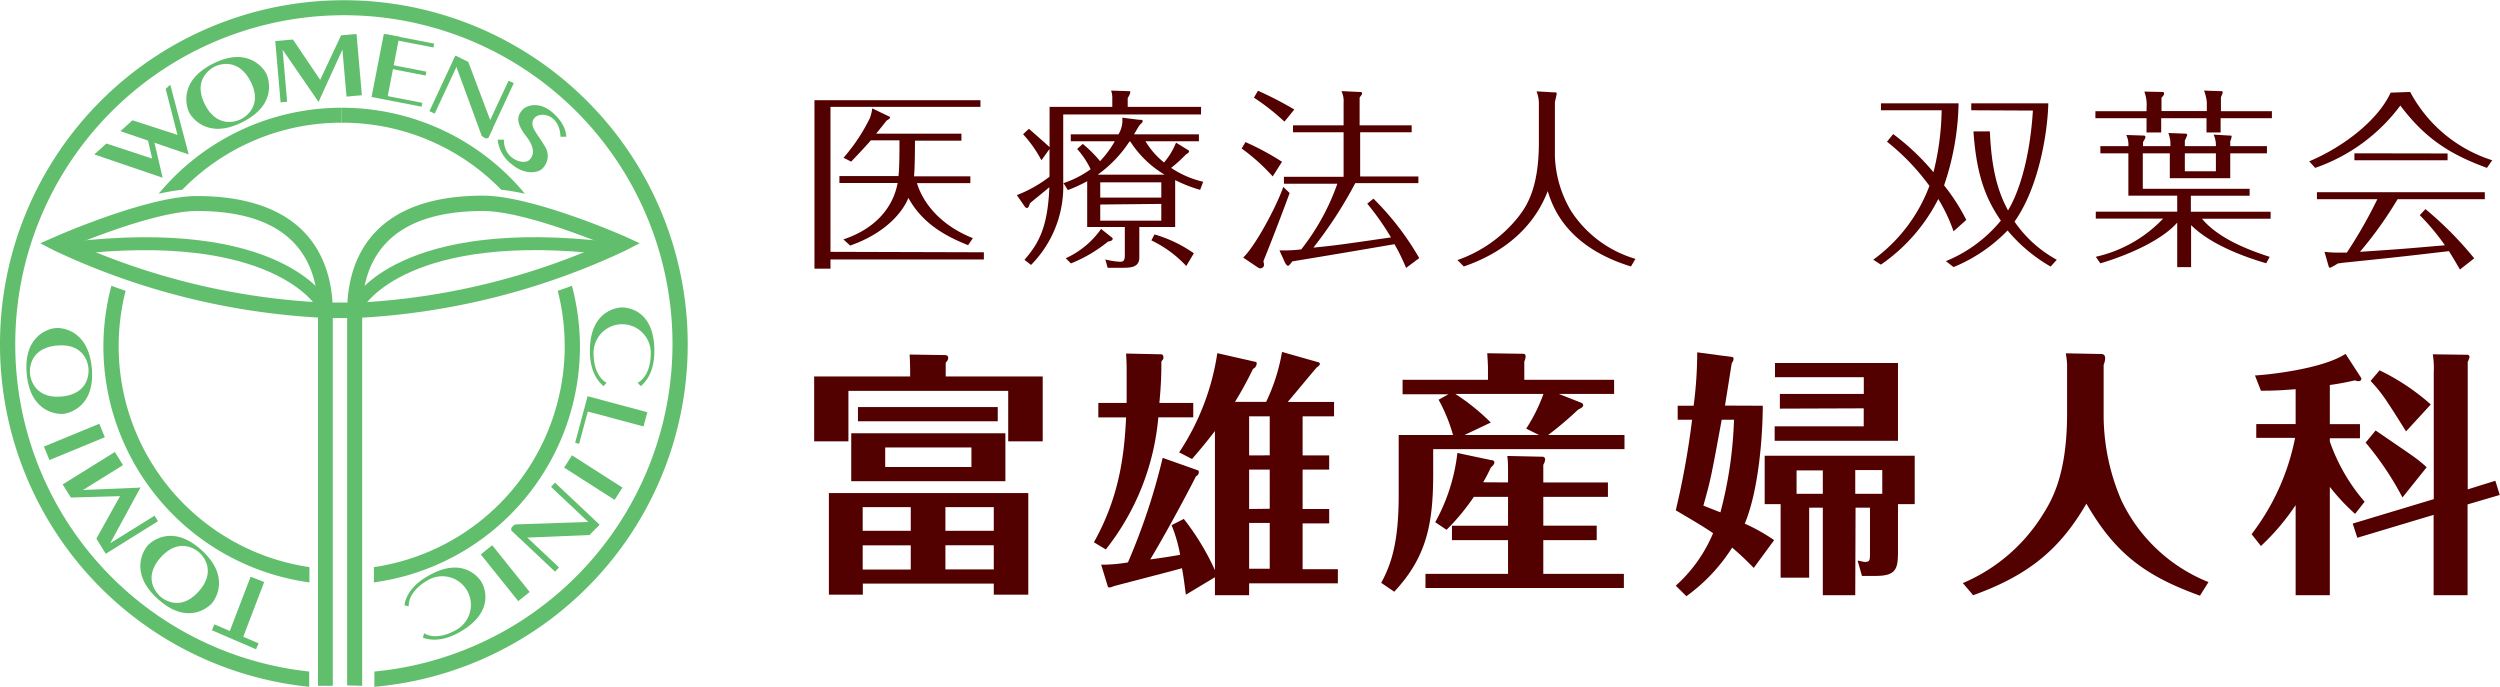 <svg xmlns="http://www.w3.org/2000/svg" viewBox="0 0 327.61 90"><defs><style>.cls-1{fill:#530000;}.cls-2{fill:#61be6c;}</style></defs><g id="レイヤー_2" data-name="レイヤー 2"><g id="うえ"><path class="cls-1" d="M119.27,48.69c0-1.12-.06-1.89-.06-2.23l4.52.07c.2,0,.53,0,.53.4a.88.88,0,0,1-.33.58v1.82h12.71v8.5h-4.52V51.22H111.18v6.61h-4.49v-8.5h12.58Zm-6.2,27.79v1.45h-4.45V64.61h26.13V77.93h-4.52V76.48Zm18.68-19.7v6.28h-20.2V56.78Zm-1-3.44V55.2H112.43V53.34Zm-11.4,13.12h-6.3v3.1h6.3Zm0,5h-6.3v3.17h6.3ZM116,58.64V61.2h11.3V58.64Zm7.89,10.92h6.34v-3.1h-6.34Zm0,5.06h6.34V71.45h-6.34Z"/><path class="cls-1" d="M156.37,52.8v1.89h-4.58A32.39,32.39,0,0,1,144.91,72l-1.56-.94c3.51-6.24,4-12,4.22-16.36h-3.64V52.8h3.71c0-.67,0-1.48,0-3.71,0-1.41,0-1.41-.07-2.76l4.62.1c.14,0,.27.17.27.4s0,.2-.27.54c0,1.25,0,2.67-.26,5.43ZM155.13,68a32.59,32.59,0,0,1,4.08,6.72V56.48c-1.39,1.82-2.26,2.8-3,3.67l-1.69-.87a32,32,0,0,0,5-13l5.06,1.15c.06,0,.1.1.1.17a.8.8,0,0,1-.48.74,47.64,47.64,0,0,1-2.36,4.32h4.08A24.43,24.43,0,0,0,168,46.12l4.76,1.35a.22.22,0,0,1,.2.21c0,.2-.27.37-.4.47s-3.21,3.84-3.81,4.52h6.07v1.89h-4.12v5.12h3.48v1.86h-3.48V66.7h3.48v1.89h-3.48v6h4.62v1.85H163.69V78h-4.48V75.64l-3.81,2.29c-.21-1.59-.31-2.43-.51-3.47-1.38.4-8.77,2.29-8.94,2.36s-.44.16-.5.16-.27,0-.27-.1L144.3,74a20.59,20.59,0,0,0,3.51-.3A82.79,82.79,0,0,0,152.36,60L157,61.64a.22.22,0,0,1,.1.2.59.59,0,0,1-.37.57c-1.52,3-4.32,8.13-6,10.9,1-.14,2.67-.37,3.92-.61a19.33,19.33,0,0,0-1.12-3.88Zm11.26-8.33V54.56h-2.7v5.12Zm0,7V61.54h-2.7V66.7Zm0,7.86v-6h-2.7v6Z"/><path class="cls-1" d="M211.52,49.77v1.85h-7.25l3,1.18a.37.37,0,0,1,.2.31c0,.27-.47.47-.67.57A44.93,44.93,0,0,1,202.88,57h10v1.86H187.81v3.3c0,6.68-.95,10.93-5.1,15.38L181,76.38c1.25-2.33,2.29-5.13,2.29-11.47V57h7.12a21.73,21.73,0,0,0-1.89-4.62l1.28-.71h-6V49.77h11.19V48.11c0-.1-.06-1.45-.1-1.82l4.69.07c.27,0,.34.13.34.37a1.65,1.65,0,0,1-.17.64v2.4Zm-13.9,13.45V61.67c0-.44,0-1.25-.1-1.92l4.59.1a.34.34,0,0,1,.37.37,1.47,1.47,0,0,1-.24.68v2.32h8.47v1.89h-8.47v3.78h7v1.89h-7V75.2H212.8v1.85h-26V75.2h10.82V70.78h-7.35V68.89h7.35V65.11h-4.48a28.92,28.92,0,0,1-3.58,4.32l-1.48-1a24.35,24.35,0,0,0,2.9-9.07l4.45.94c.17,0,.4.07.4.31s-.27.47-.47.67a21.35,21.35,0,0,1-1,1.92Zm-6.91-11.6a28.54,28.54,0,0,1,4.65,3.75L191.92,57h9.75L200,56.17a21.69,21.69,0,0,0,2.26-4.55Z"/><path class="cls-1" d="M231,53.17c0,3.41-.44,10.86-2.36,15.45a23.93,23.93,0,0,1,3.85,2.16l-2.67,3.64c-.71-.71-1.31-1.35-2.83-2.66a23.13,23.13,0,0,1-6,6.37l-1.39-1.38a19.17,19.17,0,0,0,4.89-6.88c-1.45-1-3.44-2.13-4.89-3A108.42,108.42,0,0,0,221.74,55h-1.89V53.17h2.09a53.75,53.75,0,0,0,.47-7l4.55.61c.14,0,.21.1.21.23s0,.21-.24.61l-.88,5.53ZM225.62,55c-1.42,7.72-1.42,7.72-2.4,11.26l2.23.88A53.56,53.56,0,0,0,227.23,55ZM243.12,78h-4.25V66.53h-1.79V75.7h-3.74V66.06h-2.09V59.72h19.66v6.34h-2.19v6.2c0,2.3-.24,3.21-2.94,3.21H244l-.57-2c.17,0,.81.17.91.17.68,0,.71-.2.71-1.11v-6h-1.89Zm-9.88-24.45V51.62h11V49.43H232.6V47.57h16.12V57.76H232.56V55.87h11.67V53.51Zm5.63,8.09h-3.44v3.07h3.44Zm4.25,3.07h3.54V61.6h-3.54Z"/><path class="cls-1" d="M275.36,46.39c.34,0,.51.21.51.58a2.61,2.61,0,0,1-.2.84v6.85A28.3,28.3,0,0,0,278,65.58a21.44,21.44,0,0,0,11.41,10.7l-1.12,1.78C281,75.43,277.15,72.46,273.41,66,270,71.86,266,75.33,258.57,78l-1.35-1.59a22.78,22.78,0,0,0,10.49-9c1.21-1.92,3.17-5.26,3.17-13.26v-6.4a12,12,0,0,0-.17-1.45Z"/><path class="cls-1" d="M305.31,57.86a24.23,24.23,0,0,0,4.56,7.89l-1.25,1.59a26.71,26.71,0,0,1-3.31-3.54V78h-4.48V66.19a30.06,30.06,0,0,1-4.55,5.36L295.06,70a30.39,30.39,0,0,0,5.7-12.62h-5.09V55.57h5.16V51c-2.43.2-3.51.2-4.55.2l-.78-2c1.45-.06,8.8-.81,11.87-2.83l2.06,3.17s.1.41-.37.41a1,1,0,0,1-.44-.11c-.78.17-1.82.41-3.31.61v5.13h3.95v1.85h-3.95ZM327,63l.58,1.86-4.22,1.24V78h-4.45V67.47l-10,3-.6-1.86,10.62-3.2V48.79a11,11,0,0,0-.13-2.36l4.58.06a.31.31,0,0,1,.24.31,4.82,4.82,0,0,1-.24.64V64.13Zm-12.17,2.19A39.88,39.88,0,0,0,310,58l1.31-1.59c.78.54,4.25,2.9,5,3.44A17.17,17.17,0,0,1,318,61.23Zm.47-8.66c-2.7-4.29-3.14-5-4.65-6.61l1.18-1.39A29.14,29.14,0,0,1,318.54,53Z"/><path class="cls-1" d="M128.93,33.06V34h-20.1v1.21h-2.1V13.13h21.75V14H108.83v19Zm-2.07-.93c-2.45-1-5.84-2.56-7.82-6.2-.73,1.82-2.93,4.6-7.63,6.25l-.89-.81c4-1.32,6.48-4,7.11-7.39H110v-.91h7.74c.13-1,.13-3.46.13-4.68h-3.75c-.81.94-2.07,2.26-2.58,2.79l-1-.51a23.59,23.59,0,0,0,3.46-5.21,5.48,5.48,0,0,0,.3-1.26l2.08,1c.18.07.25.1.25.2s-.1.2-.45.4c-.43.56-.79,1-1.37,1.72h11.18v.91H119.9c0,.54,0,3.34-.12,4.68h7.38V24h-7c.81,2.63,3.08,5.52,7.33,7.21Z"/><path class="cls-1" d="M157.39,14V15H139.33v9a14.61,14.61,0,0,1-4.22,10.72l-.86-.68c1.92-2.18,3.06-4.35,3.26-9.51-.38.35-2.17,1.77-2.53,2.1-.15.4-.23.63-.4.63a.46.46,0,0,1-.33-.25l-1-1.44a17.12,17.12,0,0,0,4.28-2.41V19.53L136.47,21a16.13,16.13,0,0,0-2.4-3.41l.76-.71c.45.38,2.45,2.15,2.71,2.4V14h8.22V12.75a2.74,2.74,0,0,0-.16-.88l2.18.07c.2,0,.35,0,.35.11a1.94,1.94,0,0,1-.35.78V14Zm-1.77,5.62c.13.07.2.13.2.23s-.15.25-.4.38A19,19,0,0,1,153.47,22a12.66,12.66,0,0,0,4.2,1.82l-.4,1.06A18.68,18.68,0,0,1,154,23.6v6.15H149.3v4c0,1.34-1.24,1.34-2.23,1.34h-1.92l-.3-1.09a9.34,9.34,0,0,0,1.92.3c.43,0,.63-.12.63-.86V29.75h-4.93v-6a21.73,21.73,0,0,1-2.53,1.16l-.58-.91a13.14,13.14,0,0,0,3.56-1.82,10.92,10.92,0,0,0-1.77-2.66l.74-.66a16.64,16.64,0,0,1,2.27,2.26,13.66,13.66,0,0,0,1.93-2.61h-5.77v-.91h6.25a3.52,3.52,0,0,0,.5-2.18l2.23.28c.38,0,.43,0,.43.18s-.13.25-.31.43-.55.86-.81,1.29h8.5v.91h-7a10.29,10.29,0,0,0,2.43,2.78,9,9,0,0,0,1.57-2.6ZM145.55,31c.23.18.26.21.26.28,0,.26-.33.33-.61.38a18.9,18.9,0,0,1-4.86,2.86l-.68-.68A11.38,11.38,0,0,0,144.29,30Zm7.06-8.11a13.69,13.69,0,0,1-4.48-4.33H148a16.33,16.33,0,0,1-4.15,4.33Zm-.43,3v-2h-8v2Zm-8,.91v2.12h8V26.72Zm7.11,3.92a17.54,17.54,0,0,1,5.16,2.47l-1,1.67a15.12,15.12,0,0,0-4.57-3.36Z"/><path class="cls-1" d="M166.78,23.12a25.26,25.26,0,0,0-4.07-3.66l.5-.84A34.62,34.62,0,0,1,168,21.2ZM169,25.3c-1.44,3.89-2.4,6.35-3.44,8.93a2.38,2.38,0,0,1,.08.43.46.46,0,0,1-.46.5.59.59,0,0,1-.33-.1l-1.94-1.31c1.54-1.44,4.3-6.53,5.26-9.26Zm-.68-9.36a29.33,29.33,0,0,0-4-3.14l.53-.91a46.91,46.91,0,0,1,4.76,2.46Zm16.67.48v.91h-6.75v5.79h7.63V24H177.6a55.64,55.64,0,0,1-5.49,8.45c3-.3,3.17-.33,10.17-1.34a34.6,34.6,0,0,0-3.11-4.42l.81-.66a36.51,36.51,0,0,1,6,7.79l-1.72,1.29A26.5,26.5,0,0,0,182.74,32c-4.45.76-8.91,1.52-13.38,2.25-.41.51-.46.58-.58.58s-.31-.25-.38-.4l-.74-1.62a19.6,19.6,0,0,0,2.86-.13,29.9,29.9,0,0,0,4.73-8.6h-7v-.91h7.82V17.33h-6.63v-.91h6.63V13.49a3.09,3.09,0,0,0-.28-1.55l2.32.11c.23,0,.38,0,.38.17s0,.13-.32.56v3.64Z"/><path class="cls-1" d="M203.53,12.1c.41,0,.46,0,.46.17s-.21,1-.23,1.12v7.1a15,15,0,0,0,2.15,7.21,15.13,15.13,0,0,0,8.4,6.22l-.58,1c-8.6-2.64-10.32-8-10.91-9.87-.65,1.62-2.83,7.06-11,9.87l-.83-.84a17.58,17.58,0,0,0,7.86-5.51c1-1.27,2.81-3.57,2.81-9.87V13.39a4.75,4.75,0,0,0-.3-1.42Z"/><path class="cls-1" d="M256,30.31a21.66,21.66,0,0,0-2-4.23,23.17,23.17,0,0,1-7.52,8.6l-1-.65a21.06,21.06,0,0,0,7.36-9.67,29.57,29.57,0,0,0-5.56-5.79l.81-1a30.89,30.89,0,0,1,5.28,5,35.26,35.26,0,0,0,1.07-8.12h-7.95v-.91h10.17a35.09,35.09,0,0,1-1.9,10.75,25.84,25.84,0,0,1,2.91,4.53Zm2.32-15.86v-.91h10.1c-.1,3.89-1.24,11-4.43,15.5a16,16,0,0,0,5.54,5l-.81.89a20.92,20.92,0,0,1-5.64-4.73A20.75,20.75,0,0,1,256,35l-1-.78a18.22,18.22,0,0,0,7.2-5.31c-2.07-3-3.21-6.15-3.59-11.69h2.15c.2,4.65.94,7.71,2.38,10.35.91-1.47,2.78-5.54,3.26-13.08Z"/><path class="cls-1" d="M281.31,13.66A4.94,4.94,0,0,0,281,12l2.25.05c.25,0,.33,0,.33.2s0,.18-.33.56v1.74h5.94V13.39a5.37,5.37,0,0,0-.37-1.52l2.09.07c.26,0,.36,0,.36.16s-.23.58-.23.68v1.79h6.68v.92H291v1.87h-1.85V15.49h-5.94v1.87h-1.92V15.49h-6.7v-.92h6.7Zm5,3.85c.15,0,.31,0,.31.2a7.72,7.72,0,0,1-.31.71v.73h4.07a3.35,3.35,0,0,0-.3-1.51l2,.12c.31,0,.36,0,.36.15a2.4,2.4,0,0,1-.18.61v.63h4.81v.94h-4.81v3.26h-7.92V20.09H280.8v4.65h14v.91H287.1v2.1h10.45v.91h-9c2.1,2.51,5.79,4,8.88,5l-.46.84c-3.41-1-7.44-2.61-9.84-5v5.51h-1.82V29.17c-1.72,2-5.59,4-10.07,5.34l-.6-.86a17.38,17.38,0,0,0,8.82-5h-8.82v-.91h10.67v-2.1h-6.4V20.09h-3.67v-.94h3.67a2.76,2.76,0,0,0-.28-1.46l2.2.07c.13,0,.31,0,.31.18s0,.15-.31.68v.53h3.59a4.18,4.18,0,0,0-.27-1.72Zm4.07,2.58h-4.07v2.35h4.07Z"/><path class="cls-1" d="M315.84,12.05A18.49,18.49,0,0,0,326.59,21l-.69,1c-5-1.83-8.14-3.92-11.35-8.17A23.43,23.43,0,0,1,303.39,22l-.78-.86c4.45-1.87,9-5.36,10.67-9Zm2,15.35a46.41,46.41,0,0,1,6.39,6.45l-1.87,1.47c-.73-1.27-1.06-1.8-1.44-2.41-6.73.79-7.49.86-13.86,1.52l-.71.1a6.89,6.89,0,0,1-1,.56c-.15,0-.2-.2-.22-.28L304.61,33a13,13,0,0,0,1.67.1c.48,0,.81,0,1.26,0a60.8,60.8,0,0,0,4-7h-7.92v-.91h22v.91H314.19A50.52,50.52,0,0,1,309.26,33c5.26-.35,5.84-.4,11.13-.86a29.8,29.8,0,0,0-3.29-3.94Zm2.9-7.29V21H308.53v-.91Z"/><path class="cls-2" d="M34.88,9.61c-.2-.38-2.2-3.69-7-1.25s-3.28,6-3.09,6.38,2.19,3.69,7,1.25S35.07,10,34.88,9.61Zm-3.29,6s-2.92,1.63-4.73-1.91,1.23-4.95,1.23-4.95S31,7.12,32.83,10.66,31.59,15.61,31.59,15.61Z"/><path class="cls-2" d="M7.24,43c-.42,0-4.23.67-3.74,6s4.35,5.28,4.78,5.24,4.23-.67,3.75-6S7.67,42.91,7.24,43Zm4.35,5.28s.44,3.32-3.52,3.68-4.14-3-4.14-3-.43-3.32,3.53-3.68S11.59,48.23,11.59,48.23Z"/><path class="cls-2" d="M19.33,71.51c-.28.32-2.64,3.39,1.37,7s6.78.88,7.06.56,2.64-3.38-1.37-7S19.61,71.19,19.33,71.51Zm6.78.89s2.58,2.13-.07,5.1-5.05.65-5.05.65-2.58-2.13.06-5.1S26.11,72.4,26.11,72.4Z"/><polygon class="cls-2" points="22.31 11.1 24.73 20.24 15.78 17.19 17.36 15.76 23.26 17.68 21.71 11.65 22.31 11.1"/><polygon class="cls-2" points="12.36 20.24 21.31 23.29 20.17 18.39 19.26 17.84 19.94 20.78 13.94 18.81 12.36 20.24"/><polygon class="cls-2" points="41.83 10.73 44.7 4.63 46.72 4.45 47.42 12.48 45.41 12.66 44.87 6.5 41.75 13.34 41.83 10.73"/><polygon class="cls-2" points="36.77 13.41 36.07 5.38 38.39 5.18 42.25 10.9 41.76 13.38 37.04 6.52 37.63 13.34 36.77 13.41"/><polygon class="cls-2" points="63.3 17.74 66.64 10.58 67.33 10.89 63.99 18.07 63.3 17.74"/><path class="cls-2" d="M59.67,7.3l1.69.8,3.25,8.62L64,18c-.17.37-.84-.11-.89-.24-.15-.45-3.35-9.12-3.35-9.12Z"/><rect class="cls-2" x="54.31" y="10.71" width="8.01" height="0.76" transform="translate(23.64 59.28) rotate(-65.03)"/><path class="cls-2" d="M73.45,17.92h.75s.1-1.59-1.87-3.24c-1.73-1.45-3.38-.85-3.86-.29s-1.08,1.34.31,3.24c.26.36,1.83,2.12.58,3.34-.68.66-3.33,0-3.33-2.67l-.81,0a4.63,4.63,0,0,0,1.86,3.24c1.87,1.57,3.64,1,4,.54a2.3,2.3,0,0,0,.26-3c-.86-1.51-2.12-2.63-1.32-3.59S73.34,15,73.45,17.92Z"/><polygon class="cls-2" points="16.02 65.01 9.29 65.2 8.21 63.48 15.05 59.23 16.12 60.95 10.88 64.21 18.38 63.9 16.02 65.01"/><polygon class="cls-2" points="20.7 68.3 13.86 72.57 12.63 70.58 15.98 64.56 18.42 63.87 14.44 71.19 20.25 67.58 20.7 68.3"/><rect class="cls-2" x="69.74" y="67.96" width="0.76" height="7.91" transform="translate(-30.31 73.6) rotate(-46.68)"/><path class="cls-2" d="M78.55,68.75l-1.29,1.36-9.2.38-1-1c-.29-.28.37-.77.52-.77l9.7-.33Z"/><rect class="cls-2" x="75" y="62.27" width="0.76" height="8.01" transform="translate(-24.55 75.66) rotate(-46.69)"/><path class="cls-2" d="M81.5,40.29h0v0Z"/><path class="cls-2" d="M81.55,40.29l0,0v0Z"/><path class="cls-2" d="M79.5,50.16s-1.72-.71-1.72-3.92a3.75,3.75,0,0,1,7.5,0c0,3.21-1.72,3.92-1.72,3.92s.41.46.44.43c.37-.37,1.75-1.5,1.75-4.61,0-5.27-3.4-5.69-4.22-5.69h0c-.66,0-4.23.42-4.23,5.69,0,3.11,1.39,4.24,1.76,4.61C79.09,50.62,79.5,50.16,79.5,50.16Z"/><polyline class="cls-2" points="77.03 53.93 84.33 55.88 84.83 54.02 77 51.92 75.37 58.02 75.89 58.16 77.03 53.92"/><rect class="cls-2" x="76.79" y="58.66" width="1.91" height="7.85" transform="translate(-16.86 94.38) rotate(-57.41)"/><rect class="cls-2" x="65.25" y="71.19" width="1.92" height="7.85" transform="translate(-32.44 57.94) rotate(-38.73)"/><rect class="cls-2" x="5.82" y="56.95" width="7.85" height="1.91" transform="translate(-21.32 8.08) rotate(-22.39)"/><polygon class="cls-2" points="32.84 75.58 31.43 79.25 30.03 82.92 30.92 83.26 31.82 83.6 33.22 79.93 34.62 76.27 33.73 75.92 32.84 75.58"/><polygon class="cls-2" points="27.77 82.59 30.66 83.84 33.55 85.08 33.89 84.31 30.99 83.06 28.09 81.82 27.77 82.59"/><path class="cls-2" d="M63.1,76.26a.1.1,0,0,1,0,0l0,0Z"/><path class="cls-2" d="M63.12,76.31l0,0,0,0A0,0,0,0,1,63.12,76.31Z"/><path class="cls-2" d="M53.56,79.46s-.25-1.84,2.52-3.44a3.75,3.75,0,0,1,3.76,6.49c-2.78,1.61-4.25.47-4.25.47a3.13,3.13,0,0,0-.16.6c.5.14,2.18.77,4.87-.78,4.56-2.64,3.22-5.8,2.81-6.51h0c-.33-.57-2.48-3.45-7-.82C53.38,77,53.09,78.8,53,79.3A3.13,3.13,0,0,0,53.56,79.46Z"/><path class="cls-2" d="M43,39.45c-.23-.45-6.26-11-33.86-7.74l.2,1.68c26.3-3.12,32.13,6.77,32.18,6.86Z"/><path class="cls-2" d="M43.61,89.87v-49c0-4.38-1.36-8.06-3.92-10.62-3-3-7.69-4.56-13.89-4.56-6.41,0-18.14,5.14-18.63,5.36l-1.89.83,1.83.95a93.53,93.53,0,0,0,35.47,8.83h3.89v-2H42.65A90.87,90.87,0,0,1,8,31.06L8,32.85c.12-.06,11.84-5.2,17.84-5.2,5.66,0,9.87,1.34,12.51,4,2.2,2.21,3.32,5.31,3.32,9.22v49Z"/><path class="cls-2" d="M47.62,40.25h0c.05-.09,5.87-10,32.18-6.86l.2-1.68C52.39,28.44,46.37,39,46.13,39.45Z"/><path class="cls-2" d="M47.46,89.87v-49c0-3.91,1.12-7,3.33-9.22,2.64-2.65,6.84-4,12.5-4,6,0,17.72,5.14,17.84,5.2l-.06-1.79a90.88,90.88,0,0,1-34.64,8.62H42.62v2H46.5A93.55,93.55,0,0,0,82,32.82l1.83-.95L81.92,31c-.49-.22-12.22-5.36-18.63-5.36-15.49,0-17.8,9.51-17.8,15.18v49Z"/><path class="cls-2" d="M13.55,45.37a31.23,31.23,0,0,0,27,30.95v-2a29.26,29.26,0,0,1-25-29,29.37,29.37,0,0,1,.91-7.21c-.65-.22-1.26-.44-1.86-.66A31,31,0,0,0,13.55,45.37Z"/><path class="cls-2" d="M44.79,14.12a31.12,31.12,0,0,0-24,11.27,29.62,29.62,0,0,1,3.1-.53l.19-.19a29.05,29.05,0,0,1,20.7-8.59Z"/><path class="cls-2" d="M43.33,74.62v2h.17v-2Z"/><path class="cls-2" d="M42.49,76.54l.84,0v-2c-.29,0-.56,0-.84-.06Z"/><path class="cls-2" d="M76,45.37a31.23,31.23,0,0,1-27,30.95v-2a29.27,29.27,0,0,0,25-29,29.37,29.37,0,0,0-.91-7.21q1-.33,1.86-.66A31.44,31.44,0,0,1,76,45.37Z"/><path class="cls-2" d="M44.79,14.12a31.14,31.14,0,0,1,24,11.27,30.24,30.24,0,0,0-3.11-.53c-.07-.06-.13-.13-.19-.19a29,29,0,0,0-20.69-8.59Z"/><path class="cls-2" d="M46.24,74.62v2h-.16v-2Z"/><path class="cls-2" d="M47.09,76.54l-.85,0v-2l.85-.06Z"/><path class="cls-2" d="M90.12,45.09A45.06,45.06,0,1,0,0,45.09,45.07,45.07,0,0,0,40.52,90V88A43.09,43.09,0,0,1,2,45.09,43.08,43.08,0,0,1,75.53,14.6,43.13,43.13,0,0,1,49.06,88v2A45,45,0,0,0,90.12,45.09Z"/><polygon class="cls-2" points="50.25 4.95 56.8 6.22 56.9 5.72 50.7 4.51 50.25 4.95"/><polygon class="cls-2" points="49.68 8.71 55.77 9.9 55.88 9.39 50.13 8.27 49.68 8.71"/><polygon class="cls-2" points="48.69 12.71 50.3 4.44 52.32 4.82 50.8 12.64 48.69 12.71"/><polygon class="cls-2" points="48.69 12.71 55.25 13.98 55.34 13.48 49.14 12.27 48.69 12.71"/></g></g></svg>